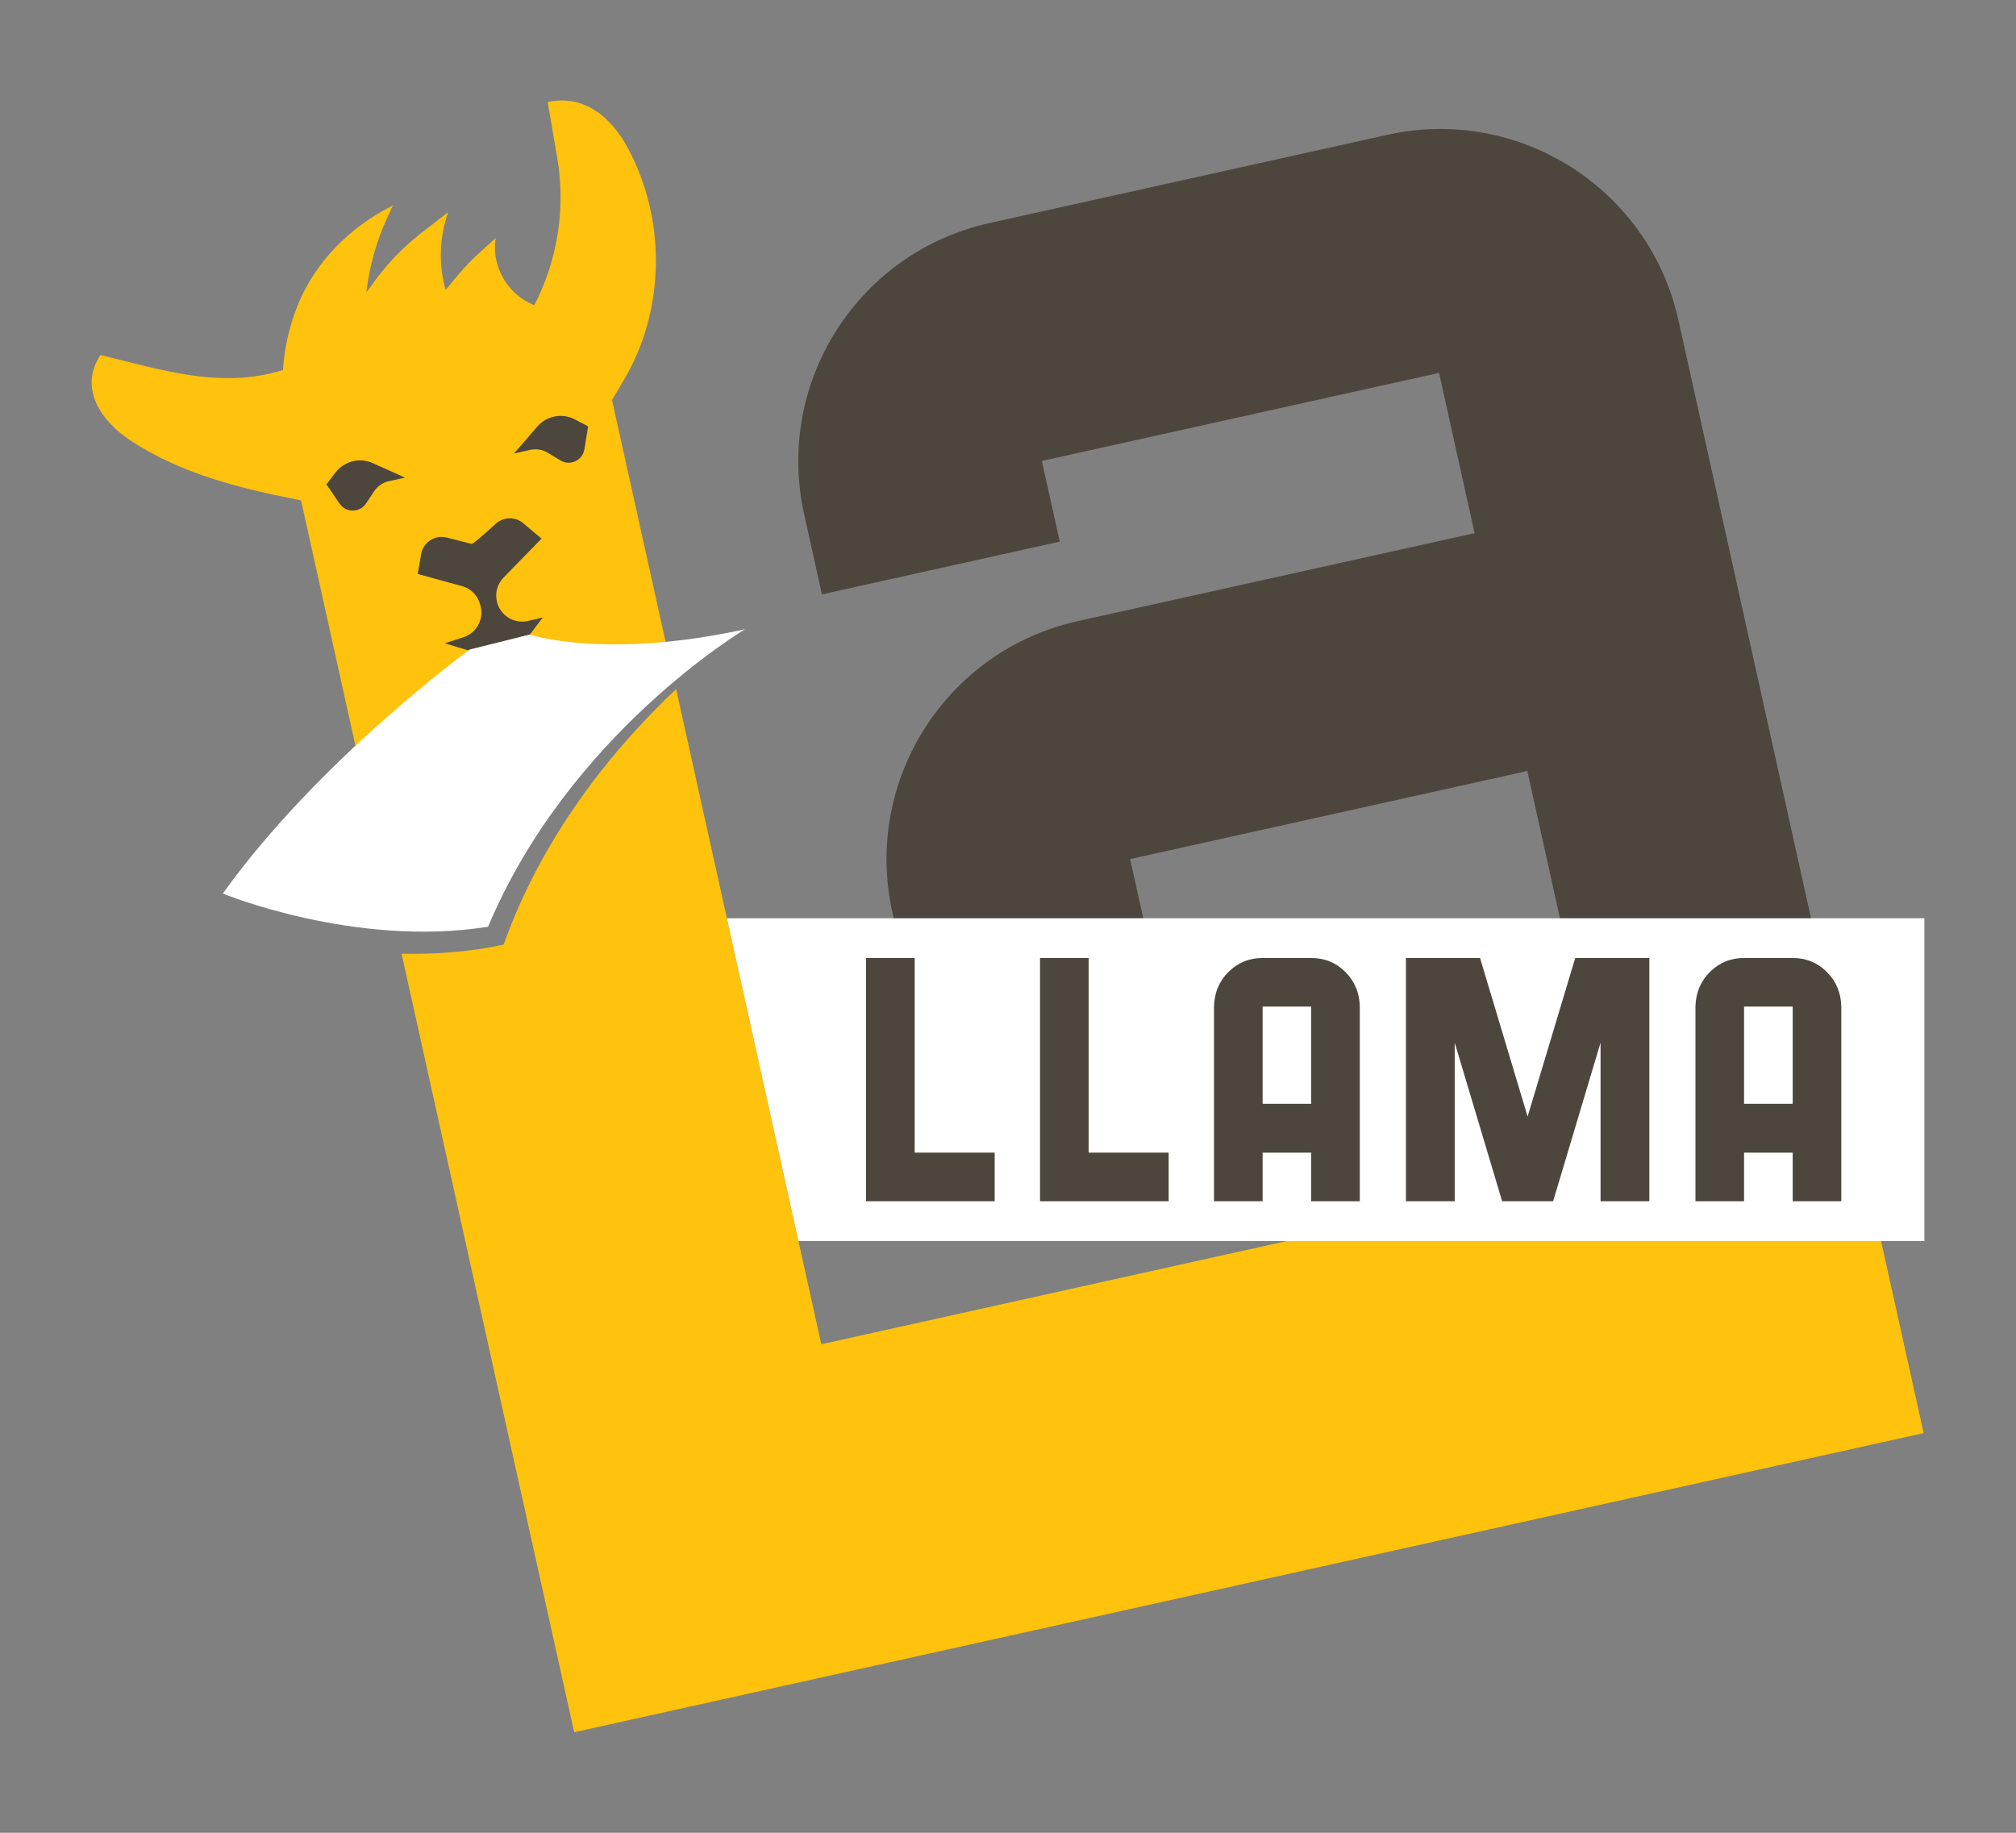 <svg width="55" height="50" viewBox="0 0 55 50" fill="none" xmlns="http://www.w3.org/2000/svg">
<rect x="0" y="0" width="55" height="50" fill="#808080" stroke="none"/>
<mask id="mask0_396_1200" style="mask-type:luminance" maskUnits="userSpaceOnUse" x="0" y="0" width="55" height="50">
<path d="M0 1.00572e-07H55V50H0V1.00572e-07Z" fill="white"/>
</mask>
<g mask="url(#mask0_396_1200)">
<path d="M51.319 33.856L50.56 30.431L35.11 33.856L22.407 36.672L21.783 33.856L19.831 25.05L18.446 18.801C16.934 20.223 14.867 22.601 13.74 25.77C12.795 25.975 11.844 26.038 10.956 26.018L15.665 47.258L52.481 39.096L51.319 33.856Z" fill="#FFC20D"/>
<path d="M12.821 18.246L14.436 17.749C14.436 17.749 15.757 18.114 18.208 17.732L16.167 8.521L7.502 10.442L9.852 21.042C11.463 19.355 12.821 18.246 12.821 18.246Z" fill="#FFC20D"/>
<path d="M37.851 3.678L26.996 6.085C23.407 6.88 21.142 10.435 21.938 14.024L22.423 16.215L28.912 14.776L28.424 12.575L39.26 10.173L40.23 14.545L29.403 16.945C25.814 17.741 23.549 21.295 24.345 24.884L25.785 31.378L32.274 29.94L30.832 23.436L41.668 21.034L43.11 27.537L49.638 26.09L45.791 8.736C44.995 5.147 41.44 2.882 37.851 3.678Z" fill="#4C463D"/>
<path d="M14.532 8.41C15.207 7.152 15.442 5.705 15.201 4.298L14.942 2.783C15.947 2.57 16.678 3.204 17.126 4.034C18.177 5.98 18.154 8.445 17.028 10.352L16.567 11.133L14.532 8.41Z" fill="#FFC20D"/>
<path d="M8.032 9.986C6.309 10.652 4.699 10.17 3.034 9.758L2.739 9.684C2.127 10.617 2.793 11.519 3.586 12.036C4.94 12.917 6.531 13.321 8.098 13.627C8.282 13.663 9.012 13.88 9.066 13.727C9.094 13.649 8.974 13.394 8.952 13.314C8.829 12.869 8.706 12.424 8.583 11.98C8.546 11.845 8.085 9.966 8.032 9.986Z" fill="#FFC20D"/>
<path d="M10.769 11.188C10.382 11.165 7.706 11.188 7.706 11.188V10.472C7.706 9.743 7.844 9.031 8.105 8.369C8.585 7.153 9.546 6.187 10.717 5.607L10.564 5.941C10.268 6.585 10.076 7.272 9.995 7.976V7.976L10.232 7.653C10.593 7.162 11.02 6.723 11.502 6.35L12.224 5.789L12.182 5.926C11.984 6.57 11.975 7.258 12.156 7.908L12.507 7.49C12.696 7.266 12.9 7.056 13.118 6.86L13.523 6.495C13.383 7.383 13.992 8.246 14.875 8.412L15.462 8.523L16.328 10.573L10.769 11.188Z" fill="#FFC20D"/>
<path d="M12.872 14.84C12.926 14.826 13.258 14.532 13.529 14.286C13.739 14.096 14.057 14.09 14.274 14.273L14.775 14.694L13.739 15.755C13.562 15.936 13.495 16.196 13.563 16.439C13.664 16.805 14.035 17.025 14.405 16.94L14.806 16.847L14.456 17.312L12.78 17.744L12.132 17.55L12.642 17.386C12.996 17.272 13.202 16.904 13.113 16.543L13.103 16.503C13.042 16.253 12.85 16.056 12.602 15.989L11.396 15.659L11.489 15.119C11.545 14.793 11.867 14.584 12.188 14.665L12.872 14.84Z" fill="#4C463D"/>
<path d="M10.204 13.406L9.987 13.734C9.816 13.992 9.439 13.994 9.264 13.739L8.906 13.214L9.152 12.892C9.39 12.58 9.811 12.473 10.168 12.634L11.05 13.03L10.61 13.127C10.444 13.164 10.298 13.263 10.204 13.406Z" fill="#4C463D"/>
<path d="M14.95 12.354L15.285 12.559C15.549 12.721 15.893 12.564 15.943 12.258L16.045 11.632L15.686 11.443C15.339 11.261 14.912 11.342 14.656 11.639L14.024 12.371L14.464 12.273C14.63 12.236 14.804 12.264 14.95 12.354Z" fill="#4C463D"/>
<path d="M14.456 17.312C14.456 17.312 16.495 18.001 20.326 17.167C20.326 17.167 15.527 20.011 13.316 25.282C9.682 25.863 6.079 24.377 6.079 24.377C8.706 20.71 12.816 17.719 12.816 17.719L14.456 17.312Z" fill="white"/>
<path d="M52.5 25.05V33.856H21.783L19.831 25.05H52.5Z" fill="white"/>
<path d="M24.954 31.445H27.137V32.771H23.628V26.135H24.954V31.445Z" fill="#4C463D"/>
<path d="M29.7 31.445H31.883V32.771H28.374V26.135H29.7V31.445Z" fill="#4C463D"/>
<path d="M35.772 27.461H34.446V30.114H35.772V27.461ZM35.772 26.135C36.138 26.135 36.448 26.262 36.703 26.515C36.957 26.768 37.089 27.083 37.098 27.461V32.771H35.772V31.445H34.446V32.771H33.12V27.461C33.129 27.083 33.261 26.768 33.515 26.515C33.77 26.262 34.08 26.135 34.446 26.135H35.772Z" fill="#4C463D"/>
<path d="M42.975 26.135H44.997V32.771H43.666V28.445L42.372 32.771H40.981L39.687 28.445V32.771H38.356V26.135H40.378L41.676 30.461L42.975 26.135Z" fill="#4C463D"/>
<path d="M48.908 27.461H47.581V30.114H48.908V27.461ZM48.908 26.135C49.273 26.135 49.584 26.262 49.838 26.515C50.093 26.768 50.225 27.083 50.234 27.461V32.771H48.908V31.445H47.581V32.771H46.255V27.461C46.264 27.083 46.396 26.768 46.651 26.515C46.905 26.262 47.215 26.135 47.581 26.135H48.908Z" fill="#4C463D"/>
</g>
</svg>
